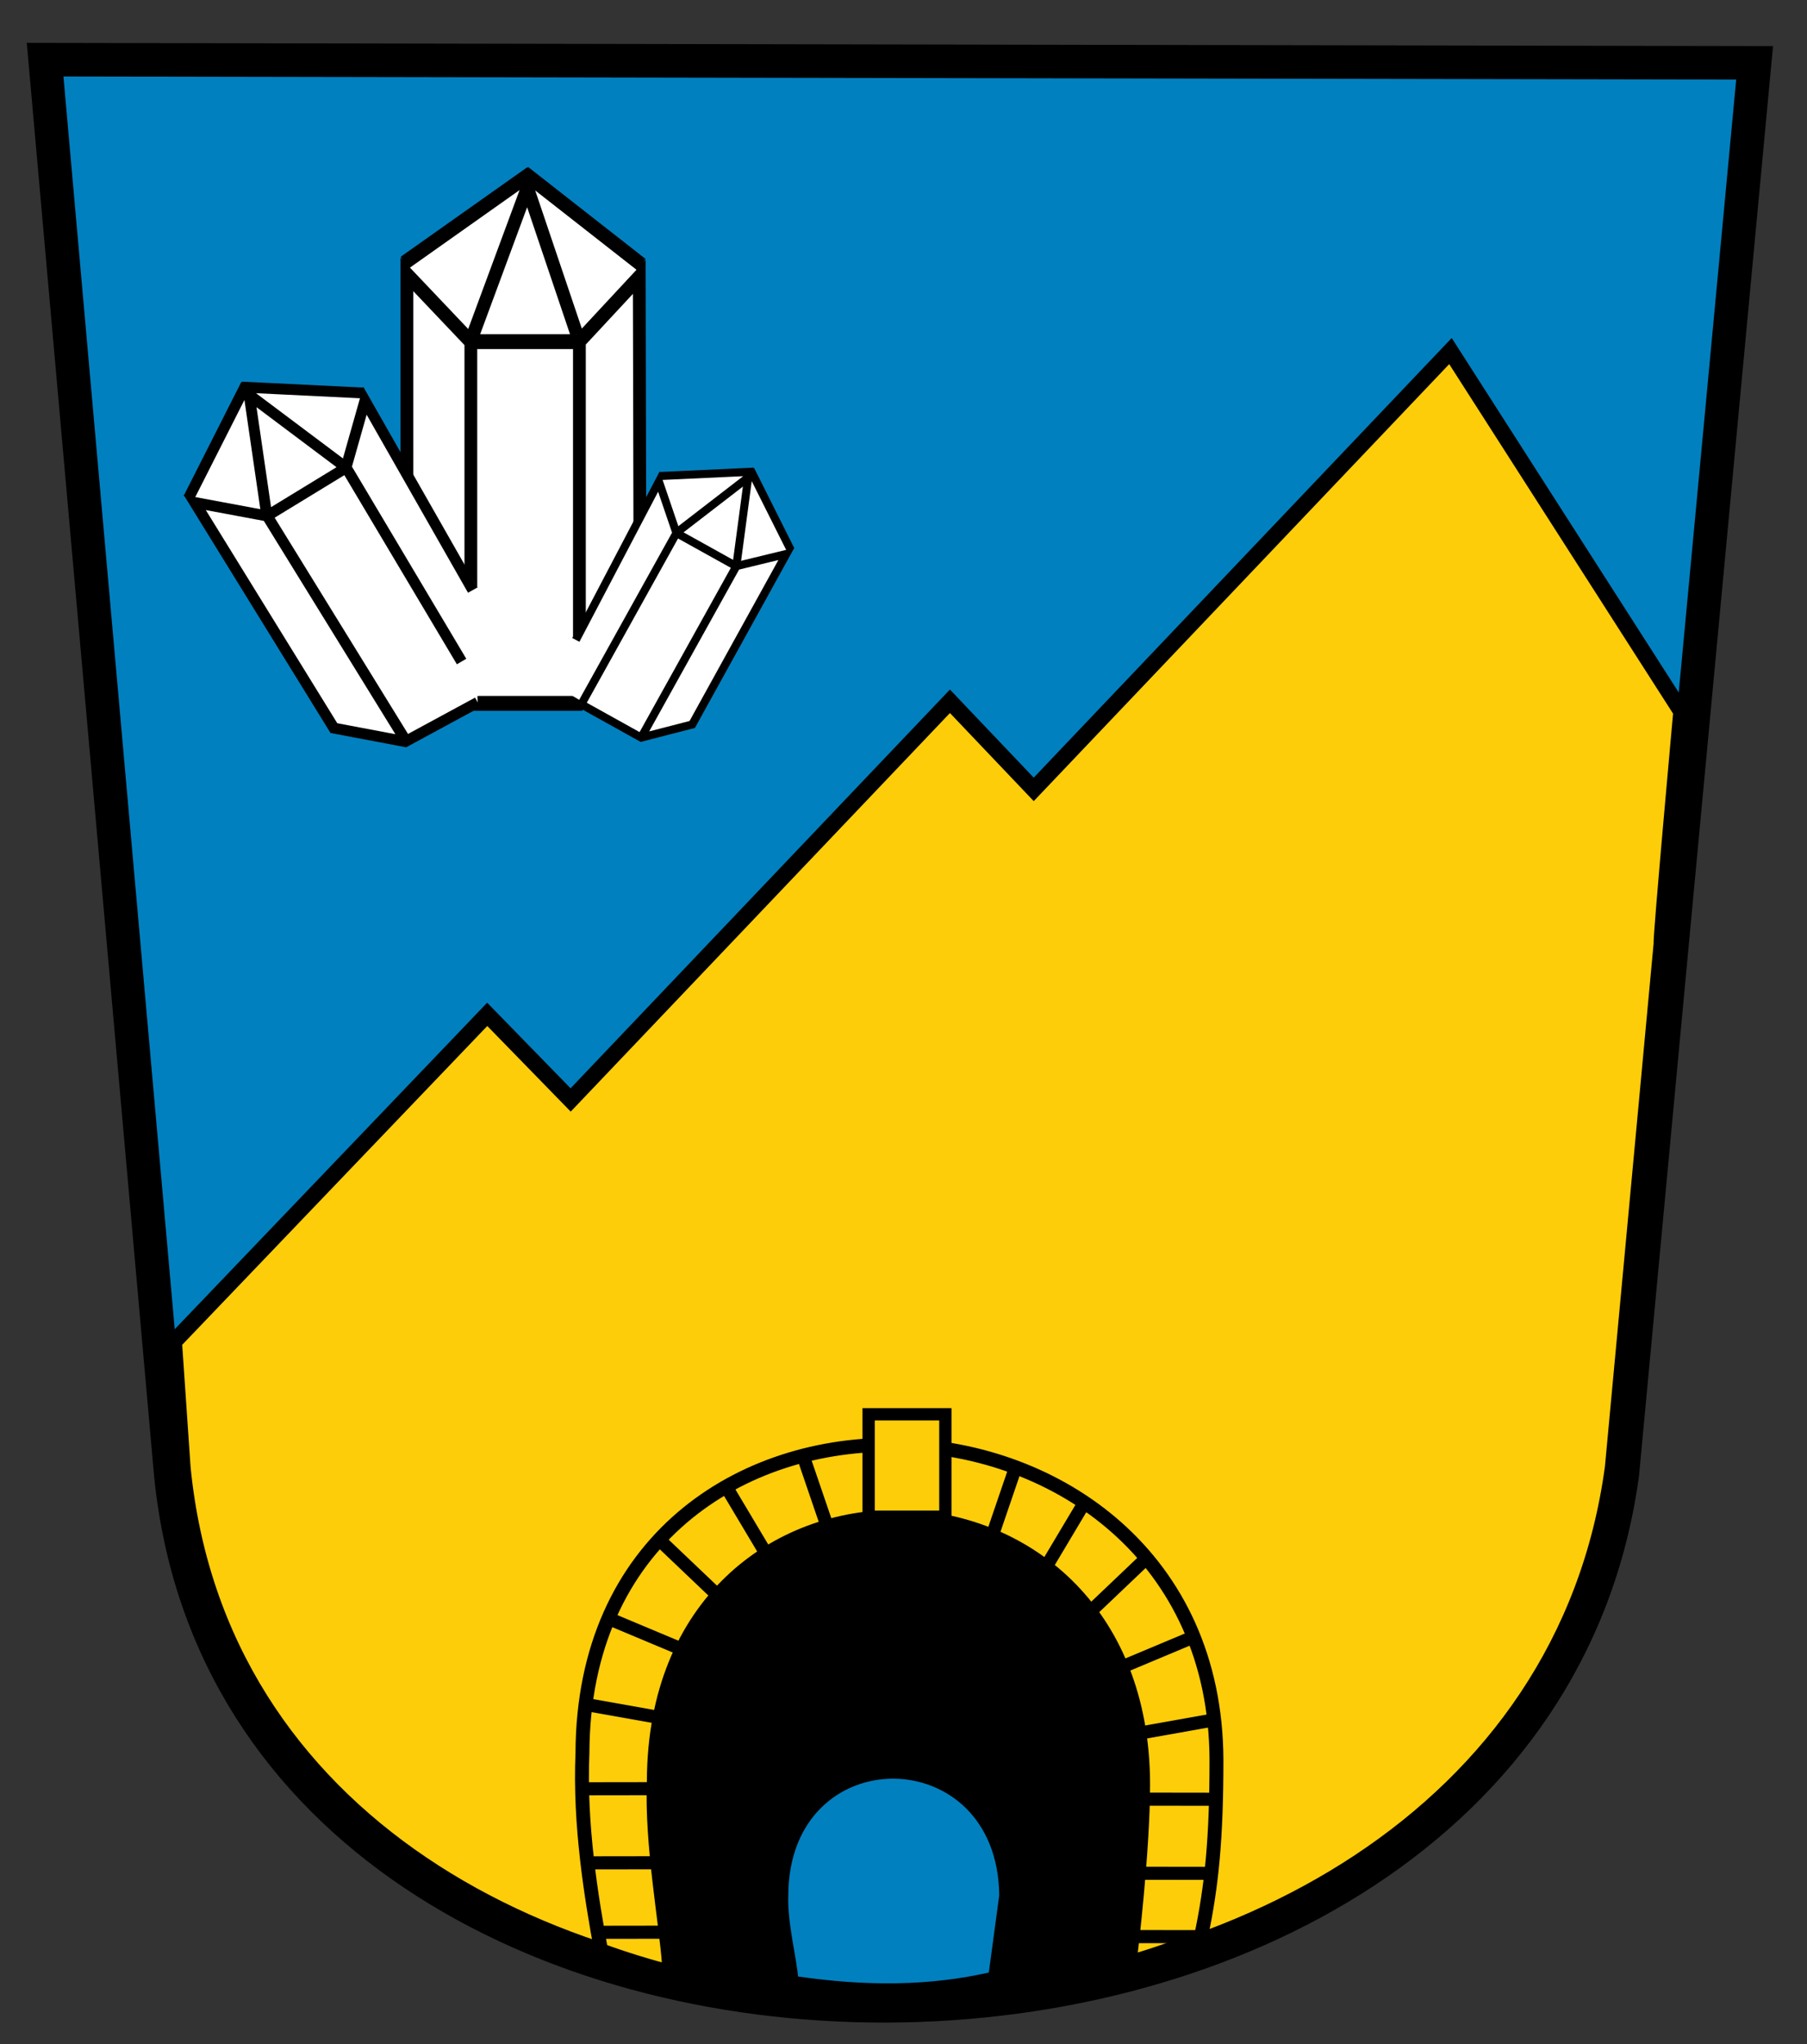 <?xml version="1.0" encoding="UTF-8" standalone="no"?>
<!-- Created with Inkscape (http://www.inkscape.org/) -->
<svg
   xmlns:dc="http://purl.org/dc/elements/1.1/"
   xmlns:cc="http://web.resource.org/cc/"
   xmlns:rdf="http://www.w3.org/1999/02/22-rdf-syntax-ns#"
   xmlns:svg="http://www.w3.org/2000/svg"
   xmlns="http://www.w3.org/2000/svg"
   xmlns:sodipodi="http://inkscape.sourceforge.net/DTD/sodipodi-0.dtd"
   xmlns:inkscape="http://www.inkscape.org/namespaces/inkscape"
   width="690.09"
   height="780.36"
   id="svg1332"
   sodipodi:version="0.32"
   inkscape:version="0.43"
   sodipodi:docname="wappen_mallnitz.svg"
   version="1.0"
   sodipodi:docbase="M:\wappen">
  <rect width="100%" height="100%" fill="#333333" stroke="none"/>
  <defs
     id="defs3" />
  <sodipodi:namedview
     inkscape:document-units="mm"
     id="base"
     pagecolor="#ffffff"
     bordercolor="#666666"
     borderopacity="1.0"
     inkscape:pageopacity="0.0"
     inkscape:pageshadow="2"
     inkscape:zoom="0.70710678"
     inkscape:cx="217.24111"
     inkscape:cy="380.85446"
     inkscape:current-layer="layer1"
     inkscape:window-width="1280"
     inkscape:window-height="977"
     inkscape:window-x="-4"
     inkscape:window-y="-4"
     showgrid="false"
     showguides="true"
     inkscape:guide-bbox="true" />
  <g
     inkscape:label="Layer 1"
     inkscape:groupmode="layer"
     id="layer1">
    <a
       id="a3977" />
    <g
       id="g1418">
      <path
         sodipodi:nodetypes="ccccc"
         id="path1350"
         d="M 17.225,22.785 L 670.082,23.995 L 619.557,562.813 C 582.776,831.849 92.18,834.983 65.219,562.868 L 17.225,22.785 z "
         style="fill:#0180bf;fill-opacity:1;fill-rule:evenodd;stroke:#000000;stroke-width:12.813;stroke-linecap:butt;stroke-linejoin:miter;stroke-miterlimit:4;stroke-dasharray:none;stroke-opacity:1" />
      <path
         sodipodi:nodetypes="ccccccccccc"
         id="path3970"
         d="M 553.929,134.027 L 394.779,301.371 L 362.778,267.735 L 217.928,419.939 L 186.07,387.256 L 66.405,512.271 L 69.7,560.325 C 96.269,830.287 579.738,827.201 615.984,560.294 L 634.615,360.171 C 634.165,359.152 642.115,271.672 642.115,271.672 L 553.929,134.027 z "
         style="fill:#fdcd09;fill-opacity:1;fill-rule:evenodd;stroke:#000000;stroke-width:6.18;stroke-linecap:butt;stroke-linejoin:miter;stroke-miterlimit:4;stroke-dasharray:none;stroke-opacity:1" />
      <g
         id="g1700">
        <g
           style="fill:#ffffff;fill-opacity:1"
           id="g7609"
           transform="matrix(0.78,0,0,0.908,68.776,9.716)">
          <path
             id="path6734"
             d="M 170.079,64.612 L 109.843,100.045 L 111.723,255.951 L 141.732,284.297 L 194.882,284.297 L 223.228,255.951 L 224.86,103.588 L 170.079,64.612 z "
             style="fill:#ffffff;fill-opacity:1;fill-rule:evenodd;stroke:none;stroke-width:1px;stroke-linecap:butt;stroke-linejoin:miter;stroke-opacity:1" />
          <path
             sodipodi:nodetypes="ccccccccccccc"
             d="M 195.511,133.036 L 195.511,284.691 M 142.362,133.26 L 142.362,284.916 M 111.042,257.037 L 141.849,285.045 L 195.589,285.045 L 225.227,256.899 L 224.812,105.735 L 195.334,132.957 L 142.301,132.957 L 111.042,104.674 L 111.042,257.037 z "
             style="fill:#ffffff;fill-opacity:1;fill-rule:evenodd;stroke:#000000;stroke-width:6.25;stroke-linecap:butt;stroke-linejoin:miter;stroke-miterlimit:4;stroke-opacity:1"
             id="path2246" />
          <path
             sodipodi:nodetypes="cccccc"
             d="M 143.445,129.988 L 171.782,64.204 L 226.145,100.766 M 194.293,129.884 L 168.469,64.194 L 109.673,99.908"
             style="fill:#ffffff;fill-opacity:1;fill-rule:evenodd;stroke:#000000;stroke-width:6.25;stroke-linecap:butt;stroke-linejoin:miter;stroke-miterlimit:4;stroke-dasharray:none;stroke-opacity:1"
             id="path4040" />
        </g>
        <g
           style="fill:#ffffff;fill-opacity:1"
           id="g7622"
           transform="matrix(0.43,0.239,-0.239,0.43,228.908,112.293)">
          <path
             id="path7624"
             d="M 170.079,64.612 L 109.843,100.045 L 111.723,255.951 L 133.222,282.657 L 194.882,284.297 L 223.228,255.951 L 224.86,103.588 L 170.079,64.612 z "
             style="fill:#ffffff;fill-opacity:1;fill-rule:evenodd;stroke:none;stroke-width:1px;stroke-linecap:butt;stroke-linejoin:miter;stroke-opacity:1"
             sodipodi:nodetypes="cccccccc" />
          <path
             sodipodi:nodetypes="cccccccccccc"
             d="M 195.511,133.036 L 195.511,284.691 M 142.362,133.26 L 142.362,284.916 M 141.849,285.045 L 195.589,285.045 L 225.227,256.899 L 224.812,105.735 L 195.334,132.957 L 142.301,132.957 L 111.042,104.674 L 114.404,243.428"
             style="fill:#ffffff;fill-opacity:1;fill-rule:evenodd;stroke:#000000;stroke-width:6.25;stroke-linecap:butt;stroke-linejoin:miter;stroke-miterlimit:4;stroke-opacity:1"
             id="path7626" />
          <path
             sodipodi:nodetypes="cccccc"
             d="M 143.445,129.988 L 171.782,64.204 L 226.145,101.316 M 194.293,129.884 L 168.469,64.194 L 109.353,100.734"
             style="fill:#ffffff;fill-opacity:1;fill-rule:evenodd;stroke:#000000;stroke-width:6.25;stroke-linecap:butt;stroke-linejoin:miter;stroke-miterlimit:4;stroke-dasharray:none;stroke-opacity:1"
             id="path7628" />
        </g>
        <g
           style="fill:#ffffff;fill-opacity:1"
           id="g9386"
           transform="matrix(1.13,0.117,-0.117,1.124,18.926,-19.645)">
          <path
             id="path7616"
             d="M 81.009,141.355 L 65.596,179.361 L 122.119,251.316 L 146.216,253.81 L 170.975,234.839 L 174.062,211.517 L 120.439,139.959 L 81.009,141.355 z "
             style="fill:#ffffff;fill-opacity:1;fill-rule:evenodd;stroke:none;stroke-width:1px;stroke-linecap:butt;stroke-linejoin:miter;stroke-opacity:1" />
          <path
             sodipodi:nodetypes="cccccccccccc"
             d="M 117.279,164.152 L 162.57,225.252 M 92.6,183.227 L 146.73,253.873 M 163.825,200.853 L 121.184,140.976 L 117.168,164.178 L 92.463,183.107 L 67.807,181.09 L 122.19,252.065 L 146.537,254.117 L 169.37,238.418"
             style="fill:#ffffff;fill-opacity:1;fill-rule:evenodd;stroke:#000000;stroke-width:3.668;stroke-linecap:butt;stroke-linejoin:miter;stroke-miterlimit:4;stroke-dasharray:none;stroke-opacity:1"
             id="path7618" />
          <path
             sodipodi:nodetypes="cccccc"
             d="M 91.937,181.316 L 81.656,140.557 L 120.227,138.442 M 115.586,163.118 L 80.11,141.735 L 65.613,179.857"
             style="fill:#ffffff;fill-opacity:1;fill-rule:evenodd;stroke:#000000;stroke-width:3.668;stroke-linecap:butt;stroke-linejoin:miter;stroke-miterlimit:4;stroke-dasharray:none;stroke-opacity:1"
             id="path7620" />
        </g>
      </g>
      <g
         id="g1396">
        <path
           style="fill:#fdcd09;fill-opacity:1;fill-rule:evenodd;stroke:#000000;stroke-width:5.308;stroke-linecap:butt;stroke-linejoin:miter;stroke-miterlimit:4;stroke-dasharray:none;stroke-opacity:1"
           d="M 229.53,744.573 C 225.847,724.506 221.253,696.682 222.437,669.249 C 222.974,507.107 464.013,516.864 464.566,671.87 C 464.566,701.569 462.816,719.968 458.573,739.767 C 385.774,768.604 301.743,770.869 229.53,744.573 z "
           id="path10334"
           sodipodi:nodetypes="ccccc" />
        <path
           style="fill:#000000;fill-opacity:1;fill-rule:evenodd;stroke:#000000;stroke-width:4.444;stroke-linecap:butt;stroke-linejoin:miter;stroke-miterlimit:4;stroke-dasharray:none;stroke-opacity:1"
           d="M 255.085,750.416 C 253.852,733.228 248.328,704.369 249.263,680.013 C 249.686,543.413 436.986,545.843 436.986,681.428 C 436.986,706.884 432.245,745.918 432.245,745.918 C 370.918,761.903 315.544,763.718 255.085,750.416 z "
           id="path9457"
           sodipodi:nodetypes="ccccc" />
        <path
           style="fill:#0180bf;fill-opacity:1;fill-rule:evenodd;stroke:#000000;stroke-width:1.896;stroke-linecap:butt;stroke-linejoin:miter;stroke-miterlimit:4;stroke-dasharray:none;stroke-opacity:1"
           d="M 303.881,755.404 C 303.379,747.734 299.721,734.528 300.102,723.66 C 300.274,662.707 381.999,663.163 382.55,723.66 L 378.481,753.851 C 355.263,759.201 330.514,759.353 303.881,755.404 z "
           id="path10332"
           sodipodi:nodetypes="ccccc" />
        <rect
           style="fill:#fdcd09;fill-opacity:1;stroke:#000000;stroke-width:4.695;stroke-miterlimit:4;stroke-dasharray:none;stroke-dashoffset:0;stroke-opacity:1"
           id="rect12084"
           width="29.3"
           height="39.122"
           x="331.732"
           y="539.939" />
        <path
           style="fill:none;fill-opacity:0.75;fill-rule:evenodd;stroke:#000000;stroke-width:5;stroke-linecap:butt;stroke-linejoin:miter;stroke-miterlimit:4;stroke-dasharray:none;stroke-opacity:1"
           d="M 388.323,558.793 L 378.423,587.784"
           id="path10336"
           sodipodi:nodetypes="cc" />
        <path
           style="fill:none;fill-opacity:0.75;fill-rule:evenodd;stroke:#000000;stroke-width:5;stroke-linecap:butt;stroke-linejoin:miter;stroke-miterlimit:4;stroke-dasharray:none;stroke-opacity:1"
           d="M 414.248,573.457 L 399.41,598.334"
           id="path12959"
           sodipodi:nodetypes="cc" />
        <path
           style="fill:none;fill-opacity:0.75;fill-rule:evenodd;stroke:#000000;stroke-width:5;stroke-linecap:butt;stroke-linejoin:miter;stroke-miterlimit:4;stroke-dasharray:none;stroke-opacity:1"
           d="M 438.237,594.491 L 416.918,614.776"
           id="path12961"
           sodipodi:nodetypes="cc" />
        <path
           style="fill:none;fill-opacity:0.75;fill-rule:evenodd;stroke:#000000;stroke-width:5;stroke-linecap:butt;stroke-linejoin:miter;stroke-miterlimit:4;stroke-dasharray:none;stroke-opacity:1"
           d="M 456.826,624.523 L 429.685,635.898"
           id="path12963"
           sodipodi:nodetypes="cc" />
        <path
           style="fill:none;fill-opacity:0.75;fill-rule:evenodd;stroke:#000000;stroke-width:5;stroke-linecap:butt;stroke-linejoin:miter;stroke-miterlimit:4;stroke-dasharray:none;stroke-opacity:1"
           d="M 464.227,656.504 L 435.254,661.657"
           id="path12967"
           sodipodi:nodetypes="cc" />
        <path
           style="fill:none;fill-opacity:0.75;fill-rule:evenodd;stroke:#000000;stroke-width:5;stroke-linecap:butt;stroke-linejoin:miter;stroke-miterlimit:4;stroke-dasharray:none;stroke-opacity:1"
           d="M 466.576,686.922 L 437.148,686.88"
           id="path12971"
           sodipodi:nodetypes="cc" />
        <path
           style="fill:none;fill-opacity:0.75;fill-rule:evenodd;stroke:#000000;stroke-width:5;stroke-linecap:butt;stroke-linejoin:miter;stroke-miterlimit:4;stroke-dasharray:none;stroke-opacity:1"
           d="M 464.697,715.206 L 435.27,715.164"
           id="path12973"
           sodipodi:nodetypes="cc" />
        <path
           style="fill:none;fill-opacity:0.75;fill-rule:evenodd;stroke:#000000;stroke-width:5;stroke-linecap:butt;stroke-linejoin:miter;stroke-miterlimit:4;stroke-dasharray:none;stroke-opacity:1"
           d="M 306.352,554.782 L 316.252,583.774"
           id="path13000"
           sodipodi:nodetypes="cc" />
        <path
           style="fill:none;fill-opacity:0.75;fill-rule:evenodd;stroke:#000000;stroke-width:5;stroke-linecap:butt;stroke-linejoin:miter;stroke-miterlimit:4;stroke-dasharray:none;stroke-opacity:1"
           d="M 278.427,569.446 L 293.265,594.323"
           id="path13002"
           sodipodi:nodetypes="cc" />
        <path
           style="fill:none;fill-opacity:0.75;fill-rule:evenodd;stroke:#000000;stroke-width:5;stroke-linecap:butt;stroke-linejoin:miter;stroke-miterlimit:4;stroke-dasharray:none;stroke-opacity:1"
           d="M 252.438,588.481 L 273.757,608.765"
           id="path13004"
           sodipodi:nodetypes="cc" />
        <path
           style="fill:none;fill-opacity:0.75;fill-rule:evenodd;stroke:#000000;stroke-width:5;stroke-linecap:butt;stroke-linejoin:miter;stroke-miterlimit:4;stroke-dasharray:none;stroke-opacity:1"
           d="M 233.849,618.513 L 260.99,629.888"
           id="path13006"
           sodipodi:nodetypes="cc" />
        <path
           style="fill:none;fill-opacity:0.75;fill-rule:evenodd;stroke:#000000;stroke-width:5;stroke-linecap:butt;stroke-linejoin:miter;stroke-miterlimit:4;stroke-dasharray:none;stroke-opacity:1"
           d="M 222.448,650.494 L 251.421,655.647"
           id="path13008"
           sodipodi:nodetypes="cc" />
        <path
           style="fill:none;fill-opacity:0.75;fill-rule:evenodd;stroke:#000000;stroke-width:5;stroke-linecap:butt;stroke-linejoin:miter;stroke-miterlimit:4;stroke-dasharray:none;stroke-opacity:1"
           d="M 224.099,682.911 L 253.527,682.869"
           id="path13010"
           sodipodi:nodetypes="cc" />
        <path
           style="fill:none;fill-opacity:0.75;fill-rule:evenodd;stroke:#000000;stroke-width:5;stroke-linecap:butt;stroke-linejoin:miter;stroke-miterlimit:4;stroke-dasharray:none;stroke-opacity:1"
           d="M 223.978,711.195 L 253.405,711.153"
           id="path13012"
           sodipodi:nodetypes="cc" />
        <path
           style="fill:none;fill-opacity:0.75;fill-rule:evenodd;stroke:#000000;stroke-width:5;stroke-linecap:butt;stroke-linejoin:miter;stroke-miterlimit:4;stroke-dasharray:none;stroke-opacity:1"
           d="M 228.167,737.712 L 257.594,737.67"
           id="path13028"
           sodipodi:nodetypes="cc" />
        <path
           style="fill:none;fill-opacity:0.75;fill-rule:evenodd;stroke:#000000;stroke-width:5;stroke-linecap:butt;stroke-linejoin:miter;stroke-miterlimit:4;stroke-dasharray:none;stroke-opacity:1"
           d="M 458.714,739.381 L 429.286,739.339"
           id="path1395"
           sodipodi:nodetypes="cc" />
      </g>
    </g>
  </g>
</svg>
